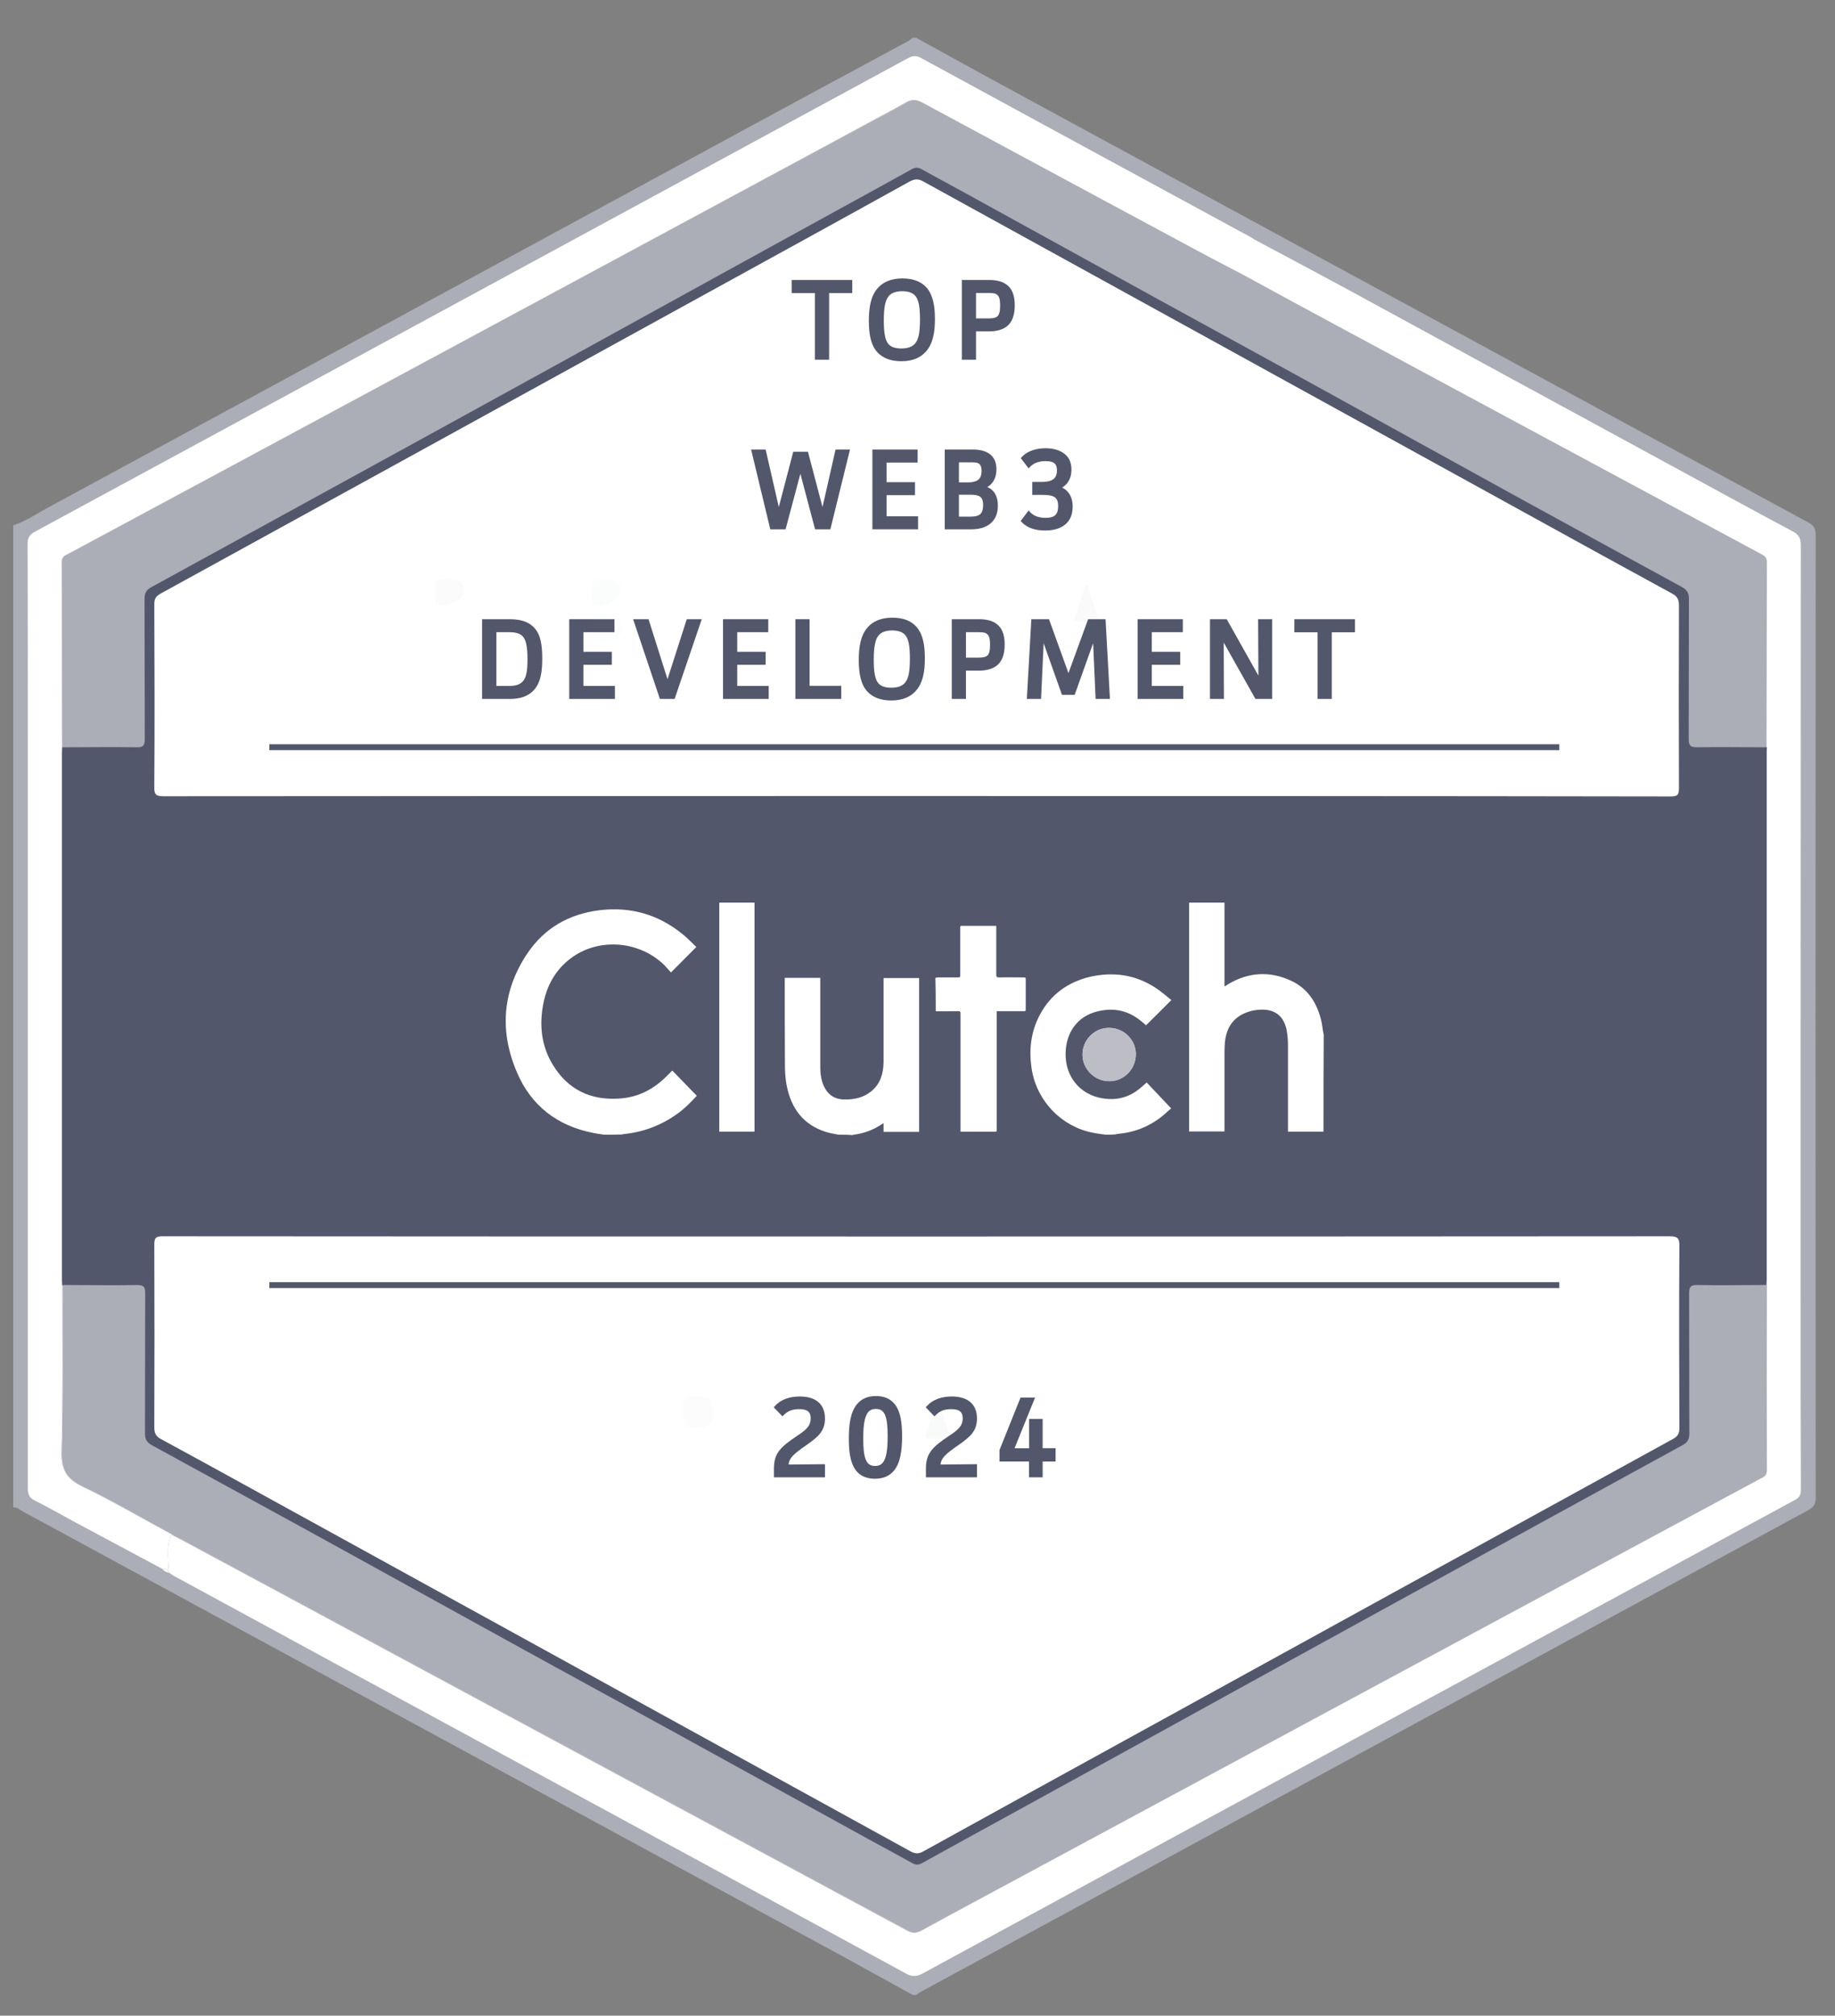 <svg width="92" height="101" viewBox="0 0 92 101" fill="none" xmlns="http://www.w3.org/2000/svg">
<rect x="0" y="0" width="92" height="101" fill="#808080" stroke="none"/>
<g clip-path="url(#clip0_958_73572)">
<path d="M91.032 26.797C91.032 26.448 90.902 26.306 90.619 26.154C84.806 23.015 79.004 19.865 73.201 16.715C65.269 12.41 57.338 8.116 49.416 3.81C48.254 3.178 47.091 2.524 45.929 1.892H45.766C45.69 1.947 45.614 2.001 45.538 2.056C39.887 5.096 34.248 8.159 28.609 11.222C19.895 15.952 11.18 20.682 2.466 25.402C1.868 25.718 1.314 26.11 0.662 26.328V75.527C0.858 75.516 0.988 75.647 1.14 75.734C6.932 78.873 12.734 82.023 18.525 85.162C26.436 89.445 34.335 93.74 42.245 98.023C43.419 98.666 44.592 99.32 45.766 99.963H45.929C46.026 99.897 46.124 99.821 46.233 99.767C51.448 96.944 56.653 94.121 61.869 91.287C71.463 86.077 81.068 80.879 90.663 75.669C90.934 75.516 91.032 75.364 91.032 75.037C91.021 58.96 91.021 42.884 91.032 26.797ZM45.44 98.895C38.736 95.244 32.021 91.603 25.306 87.963C19.797 84.977 14.288 81.99 8.779 78.993C8.67 78.938 8.572 78.862 8.475 78.797C8.616 78.666 8.551 78.502 8.562 78.35C8.594 77.87 8.496 77.391 8.649 76.922C8.746 76.966 8.844 77.009 8.942 77.064C12.94 79.211 16.95 81.369 20.948 83.527C29.13 87.93 37.312 92.334 45.494 96.737C45.755 96.879 45.95 96.879 46.2 96.737C47.787 95.876 49.373 95.026 50.959 94.165C59.467 89.587 67.975 85.009 76.472 80.432C80.394 78.328 84.306 76.214 88.229 74.11C88.403 74.023 88.576 73.957 88.576 73.685C88.566 70.59 88.566 67.505 88.555 64.41C88.555 64.312 88.566 64.225 88.566 64.126V37.729C88.566 37.63 88.555 37.543 88.555 37.445C88.555 34.35 88.555 31.265 88.576 28.17C88.576 27.919 88.424 27.854 88.261 27.756C81.199 23.963 74.136 20.159 67.073 16.355C65.465 15.494 63.868 14.622 62.271 13.75V13.739H62.249C61.499 13.347 60.739 12.955 59.989 12.552C55.404 10.088 50.807 7.614 46.222 5.14C45.94 4.987 45.722 4.966 45.44 5.129C44.679 5.565 43.886 5.968 43.114 6.393C33.727 11.451 24.328 16.508 14.918 21.576C11.093 23.636 7.269 25.685 3.444 27.745C3.27 27.832 3.096 27.887 3.096 28.17C3.107 31.265 3.107 34.35 3.118 37.445C3.118 37.543 3.107 37.63 3.107 37.729V64.115C3.107 64.214 3.118 64.301 3.118 64.399C3.118 67.189 3.15 69.979 3.074 72.759C3.053 73.663 3.335 74.11 4.128 74.502C5.66 75.244 7.127 76.105 8.627 76.911C8.605 76.922 8.583 76.944 8.551 76.966C8.333 77.565 8.442 78.175 8.464 78.786C8.409 78.633 8.279 78.622 8.149 78.622C6.736 77.87 5.313 77.107 3.889 76.344C3.172 75.963 2.466 75.549 1.738 75.189C1.434 75.037 1.39 74.84 1.39 74.546C1.39 62.306 1.39 50.056 1.39 37.816C1.39 34.306 1.39 30.786 1.379 27.276C1.379 26.971 1.455 26.797 1.738 26.644C10.528 21.892 19.319 17.118 28.109 12.355C33.9 9.216 39.692 6.077 45.472 2.938C45.69 2.819 45.874 2.742 46.146 2.884C51.677 5.892 57.207 8.9 62.738 11.898C62.781 11.919 62.825 11.952 62.868 11.985C64.422 12.813 65.976 13.641 67.53 14.481C73.049 17.489 78.591 20.497 84.121 23.505C86.045 24.552 87.957 25.598 89.88 26.622C90.206 26.797 90.293 26.982 90.293 27.342C90.282 41.522 90.282 55.701 90.282 69.87C90.282 71.462 90.271 73.053 90.282 74.655C90.282 74.906 90.206 75.037 89.989 75.156C83.328 78.764 76.678 82.372 70.029 85.979C62.108 90.274 54.197 94.568 46.276 98.873C45.994 99.037 45.766 99.08 45.44 98.895Z" fill="#ABADB7"/>
<path d="M88.566 64.399C88.566 67.494 88.566 70.579 88.587 73.674C88.587 73.946 88.413 74.012 88.24 74.099C84.317 76.203 80.405 78.317 76.483 80.421C67.975 84.998 59.467 89.576 50.97 94.153C49.384 95.004 47.787 95.854 46.211 96.726C45.961 96.867 45.755 96.867 45.505 96.726C37.323 92.322 29.141 87.919 20.959 83.516C16.961 81.358 12.951 79.211 8.953 77.053C8.855 76.998 8.757 76.965 8.659 76.911C8.507 77.38 8.605 77.859 8.572 78.339C8.562 78.491 8.627 78.655 8.486 78.786V78.775C8.464 78.164 8.355 77.543 8.572 76.954C8.594 76.933 8.616 76.911 8.649 76.9C8.649 76.9 8.649 76.9 8.659 76.9C8.833 76.813 8.985 76.954 9.127 77.031C10.376 77.685 11.615 78.361 12.854 79.036C14.244 79.788 15.657 80.529 17.048 81.292C19.536 82.655 22.046 83.974 24.534 85.325C26.273 86.273 28.033 87.2 29.771 88.137C31.869 89.26 33.955 90.393 36.041 91.516C37.66 92.388 39.268 93.26 40.876 94.121C42.256 94.862 43.636 95.581 44.994 96.344C45.146 96.431 45.309 96.497 45.461 96.595C45.744 96.758 45.994 96.715 46.266 96.573C47.515 95.886 48.776 95.222 50.025 94.546C51.677 93.663 53.317 92.769 54.969 91.876C57.142 90.698 59.315 89.543 61.488 88.366C63.205 87.439 64.933 86.524 66.65 85.598C68.768 84.442 70.909 83.309 73.028 82.164C74.69 81.271 76.353 80.377 78.015 79.483C80.156 78.339 82.285 77.172 84.426 76.028C85.664 75.363 86.892 74.709 88.12 74.044C88.337 73.925 88.457 73.794 88.457 73.543C88.446 70.524 88.479 67.505 88.435 64.486C88.435 64.464 88.435 64.431 88.435 64.41C88.435 64.366 88.435 64.311 88.435 64.268C88.413 62.426 88.424 60.595 88.424 58.764C88.424 51.963 88.424 45.162 88.424 38.361C88.424 38.099 88.424 37.848 88.435 37.587C88.435 37.543 88.435 37.499 88.435 37.456C88.435 37.434 88.435 37.401 88.435 37.38C88.468 35.625 88.435 33.87 88.446 32.115C88.446 30.916 88.435 29.718 88.457 28.519C88.457 28.17 88.359 27.952 88.033 27.777C85.795 26.568 83.535 25.38 81.296 24.159C78.091 22.415 74.864 20.693 71.659 18.96C69.149 17.608 66.639 16.246 64.129 14.916C63.596 14.633 63.064 14.371 62.553 14.066C62.444 14.001 62.26 13.957 62.282 13.772C63.879 14.644 65.476 15.516 67.084 16.377C74.147 20.181 81.21 23.974 88.272 27.777C88.435 27.865 88.587 27.93 88.587 28.192C88.576 31.287 88.576 34.371 88.566 37.467C88.566 37.565 88.576 37.652 88.576 37.75V64.137C88.576 64.213 88.576 64.301 88.566 64.399Z" fill="white"/>
<path d="M90.293 74.655C90.293 74.906 90.217 75.036 90 75.156C83.339 78.764 76.689 82.371 70.04 85.979C62.118 90.273 54.208 94.568 46.287 98.873C45.994 99.036 45.755 99.08 45.429 98.895C38.725 95.243 32.01 91.603 25.295 87.963C19.786 84.976 14.277 81.99 8.768 78.993C8.659 78.938 8.562 78.862 8.464 78.797C8.605 78.666 8.54 78.502 8.551 78.35C8.583 77.87 8.486 77.391 8.638 76.922C8.735 76.966 8.833 77.009 8.931 77.064C12.93 79.211 16.939 81.369 20.938 83.527C29.119 87.93 37.301 92.333 45.483 96.737C45.744 96.878 45.94 96.878 46.189 96.737C47.776 95.876 49.362 95.025 50.949 94.165C59.456 89.587 67.964 85.009 76.461 80.431C80.384 78.328 84.295 76.213 88.218 74.11C88.392 74.023 88.566 73.957 88.566 73.685C88.555 70.59 88.555 67.505 88.544 64.41C88.544 64.312 88.555 64.224 88.555 64.126V37.728C88.555 37.63 88.544 37.543 88.544 37.445C88.544 34.35 88.544 31.265 88.566 28.17C88.566 27.919 88.413 27.854 88.251 27.756C81.188 23.963 74.125 20.159 67.062 16.355C65.454 15.494 63.857 14.622 62.26 13.75V13.739H62.238C61.488 13.347 60.728 12.955 59.978 12.551C55.393 10.088 50.797 7.614 46.211 5.14C45.929 4.987 45.711 4.966 45.429 5.129C44.668 5.565 43.875 5.968 43.104 6.393C33.727 11.451 24.328 16.508 14.918 21.576C11.093 23.636 7.269 25.685 3.444 27.745C3.27 27.832 3.096 27.887 3.096 28.17C3.107 31.265 3.107 34.35 3.118 37.445C3.118 37.543 3.107 37.63 3.107 37.728V64.115C3.107 64.213 3.118 64.301 3.118 64.399C3.118 67.189 3.151 69.979 3.074 72.758C3.053 73.663 3.335 74.11 4.128 74.502C5.66 75.243 7.127 76.105 8.627 76.911C8.605 76.922 8.583 76.944 8.551 76.966C8.333 77.565 8.442 78.175 8.464 78.786C8.409 78.633 8.279 78.622 8.149 78.622C6.736 77.87 5.313 77.107 3.889 76.344C3.172 75.963 2.466 75.549 1.738 75.189C1.434 75.036 1.39 74.84 1.39 74.546C1.39 62.306 1.39 50.056 1.39 37.816C1.39 34.306 1.39 30.786 1.379 27.276C1.379 26.971 1.455 26.797 1.738 26.644C10.528 21.892 19.319 17.118 28.109 12.355C33.9 9.216 39.692 6.077 45.472 2.938C45.69 2.818 45.874 2.742 46.146 2.884C51.677 5.892 57.207 8.9 62.738 11.897C62.781 11.919 62.825 11.952 62.868 11.985C64.422 12.813 65.976 13.641 67.53 14.48C73.049 17.489 78.591 20.497 84.121 23.505C86.045 24.551 87.957 25.598 89.88 26.622C90.206 26.797 90.293 26.982 90.293 27.342C90.282 41.521 90.282 55.701 90.282 69.87C90.293 71.462 90.282 73.053 90.293 74.655Z" fill="white"/>
<path d="M62.271 13.739C62.075 13.838 61.923 13.707 61.782 13.63C60.217 12.78 58.652 11.941 57.088 11.102C55.74 10.382 54.382 9.652 53.035 8.922C50.927 7.778 48.797 6.666 46.689 5.5C46.667 5.489 46.635 5.478 46.624 5.456C46.102 5.064 45.614 5.129 45.059 5.456C42.864 6.699 40.615 7.843 38.399 9.053C35.661 10.546 32.901 12.006 30.163 13.5C28.413 14.459 26.642 15.374 24.893 16.333C22.806 17.467 20.709 18.579 18.623 19.712C17.004 20.595 15.374 21.467 13.745 22.339C11.55 23.494 9.377 24.682 7.203 25.848C5.986 26.502 4.769 27.156 3.542 27.81C3.324 27.919 3.205 28.061 3.205 28.312C3.216 31.331 3.183 34.35 3.227 37.369C3.227 37.391 3.227 37.423 3.227 37.445C3.227 37.489 3.227 37.532 3.227 37.587C3.248 39.331 3.237 41.075 3.237 42.818C3.237 49.761 3.237 56.704 3.237 63.636C3.237 63.865 3.248 64.094 3.227 64.333V64.486C3.216 67.44 3.227 70.393 3.216 73.347C3.216 73.707 3.335 73.914 3.65 74.088C5.15 74.884 6.638 75.701 8.138 76.486C8.333 76.595 8.572 76.65 8.638 76.911V76.922C8.486 77.391 8.583 77.87 8.551 78.35C8.54 78.502 8.605 78.666 8.464 78.797C8.388 78.688 8.246 78.688 8.149 78.633C8.29 78.622 8.409 78.644 8.464 78.797C8.442 78.186 8.333 77.565 8.551 76.976C8.572 76.955 8.594 76.933 8.627 76.922C7.127 76.115 5.66 75.243 4.128 74.513C3.324 74.132 3.053 73.674 3.074 72.769C3.151 69.99 3.107 67.2 3.118 64.41C3.118 64.312 3.107 64.224 3.107 64.126V37.728C3.107 37.63 3.118 37.543 3.118 37.445C3.118 34.35 3.118 31.265 3.096 28.17C3.096 27.887 3.27 27.832 3.444 27.745C7.269 25.685 11.093 23.636 14.918 21.576C24.328 16.508 33.727 11.45 43.136 6.393C43.908 5.979 44.701 5.576 45.461 5.129C45.744 4.966 45.961 4.987 46.244 5.14C50.829 7.614 55.414 10.077 60.011 12.551C60.76 12.955 61.51 13.347 62.271 13.739Z" fill="#FEFEFE"/>
<path d="M8.475 78.808C8.344 78.786 8.236 78.731 8.149 78.633C8.29 78.622 8.409 78.644 8.464 78.797C8.475 78.797 8.475 78.797 8.475 78.808C8.475 78.797 8.475 78.797 8.475 78.808Z" fill="white"/>
<path d="M88.576 37.728V64.115C88.576 64.213 88.566 64.301 88.566 64.399C88.533 64.431 88.49 64.464 88.457 64.475C88.337 64.53 88.196 64.508 88.066 64.508C87.131 64.508 86.197 64.508 85.262 64.508C84.806 64.508 84.784 64.53 84.784 64.998C84.784 67.189 84.763 69.38 84.795 71.581C84.806 72.126 84.589 72.41 84.132 72.65C81.992 73.794 79.873 74.982 77.743 76.148C75.853 77.183 73.962 78.23 72.072 79.265C69.909 80.453 67.747 81.652 65.574 82.84C63.455 84.006 61.336 85.162 59.217 86.328C56.773 87.679 54.317 89.02 51.872 90.371C50.134 91.331 48.384 92.257 46.667 93.249C46.179 93.532 45.766 93.532 45.277 93.249C42.647 91.745 39.985 90.317 37.334 88.856C34.911 87.516 32.477 86.186 30.054 84.856C27.381 83.385 24.697 81.914 22.024 80.442C19.905 79.276 17.787 78.121 15.668 76.955C13.234 75.614 10.789 74.284 8.355 72.922C8.116 72.791 7.877 72.66 7.627 72.551C7.279 72.388 7.149 72.126 7.149 71.734C7.16 69.521 7.16 67.32 7.149 65.118C7.149 64.508 7.149 64.508 6.551 64.508C5.574 64.508 4.596 64.508 3.618 64.508C3.487 64.508 3.346 64.53 3.227 64.475C3.183 64.453 3.151 64.431 3.118 64.399C3.118 64.301 3.107 64.213 3.107 64.115V37.728C3.107 37.63 3.118 37.543 3.118 37.445C3.151 37.412 3.183 37.38 3.227 37.369C3.346 37.314 3.487 37.336 3.618 37.336C4.639 37.336 5.65 37.336 6.671 37.336C7.127 37.336 7.149 37.314 7.149 36.846C7.149 34.633 7.16 32.431 7.138 30.23C7.127 29.718 7.323 29.445 7.768 29.216C9.974 28.039 12.147 26.818 14.342 25.619C16.526 24.431 18.699 23.233 20.872 22.034C23.23 20.737 25.577 19.44 27.935 18.143C29.804 17.118 31.673 16.094 33.542 15.058C35.704 13.87 37.866 12.682 40.039 11.483C41.821 10.502 43.614 9.532 45.385 8.53C45.798 8.301 46.146 8.301 46.559 8.53C48.58 9.674 50.623 10.775 52.654 11.897C54.284 12.791 55.914 13.685 57.544 14.589C60.521 16.235 63.52 17.87 66.497 19.516C68.616 20.682 70.735 21.848 72.854 23.004C75.299 24.344 77.733 25.685 80.166 27.026C81.503 27.756 82.818 28.519 84.176 29.205C84.643 29.445 84.806 29.739 84.806 30.262C84.784 32.431 84.795 34.59 84.795 36.758C84.795 37.325 84.795 37.336 85.36 37.336C86.273 37.336 87.175 37.336 88.088 37.336C88.218 37.336 88.359 37.314 88.479 37.369C88.522 37.391 88.555 37.412 88.587 37.445C88.576 37.543 88.576 37.63 88.576 37.728Z" fill="#52576B"/>
<path d="M88.587 28.17C88.576 31.265 88.576 34.35 88.566 37.445H88.457C87.327 37.445 86.197 37.423 85.067 37.445C84.741 37.445 84.665 37.347 84.665 37.031C84.676 34.688 84.665 32.344 84.676 30.001C84.676 29.718 84.578 29.554 84.339 29.423C81.59 27.919 78.841 26.415 76.092 24.911C72.55 22.96 69.018 21.009 65.476 19.058C63.053 17.729 60.619 16.399 58.196 15.069C54.925 13.271 51.666 11.472 48.395 9.674C47.667 9.271 46.939 8.889 46.222 8.486C46.037 8.377 45.885 8.377 45.7 8.486C43.223 9.859 40.735 11.211 38.247 12.584C36.421 13.587 34.585 14.6 32.76 15.603C29.206 17.565 25.653 19.516 22.1 21.467C19.732 22.764 17.374 24.061 15.005 25.358C12.528 26.709 10.061 28.072 7.584 29.423C7.345 29.554 7.247 29.707 7.247 30.001C7.258 32.344 7.247 34.688 7.258 37.031C7.258 37.347 7.182 37.456 6.856 37.445C5.65 37.423 4.433 37.445 3.227 37.445H3.118C3.118 34.35 3.118 31.265 3.096 28.17C3.096 27.887 3.27 27.832 3.444 27.745C7.269 25.685 11.093 23.636 14.918 21.576C24.328 16.508 33.727 11.45 43.136 6.393C43.908 5.979 44.701 5.576 45.461 5.129C45.744 4.966 45.961 4.987 46.244 5.14C50.829 7.614 55.414 10.077 60.011 12.551C60.76 12.955 61.521 13.347 62.271 13.739C62.282 13.739 62.292 13.75 62.292 13.75C63.89 14.622 65.487 15.494 67.095 16.355C74.158 20.159 81.22 23.952 88.283 27.756C88.446 27.843 88.587 27.908 88.587 28.17Z" fill="#ABADB7"/>
<path d="M88.587 73.674C88.587 73.947 88.413 74.012 88.24 74.099C84.317 76.203 80.405 78.317 76.483 80.421C67.975 84.998 59.467 89.576 50.97 94.154C49.384 95.004 47.787 95.854 46.211 96.726C45.961 96.868 45.755 96.868 45.505 96.726C37.323 92.323 29.141 87.919 20.959 83.516C16.961 81.358 12.951 79.211 8.953 77.053C8.855 76.998 8.757 76.966 8.659 76.911C8.659 76.911 8.649 76.911 8.649 76.9C7.149 76.094 5.682 75.222 4.15 74.492C3.346 74.11 3.074 73.652 3.096 72.748C3.172 69.968 3.129 67.178 3.14 64.388H3.248C4.454 64.388 5.671 64.41 6.877 64.388C7.214 64.388 7.279 64.486 7.279 64.802C7.269 67.145 7.279 69.489 7.269 71.832C7.269 72.115 7.366 72.279 7.605 72.41C10.354 73.914 13.104 75.418 15.852 76.922C19.395 78.873 22.926 80.824 26.468 82.775C28.891 84.105 31.325 85.434 33.748 86.764C37.019 88.562 40.279 90.361 43.549 92.159C44.277 92.562 45.005 92.944 45.722 93.347C45.907 93.456 46.059 93.456 46.244 93.347C48.721 91.974 51.209 90.622 53.698 89.249C55.534 88.246 57.359 87.233 59.185 86.23C62.738 84.268 66.291 82.317 69.844 80.366C72.213 79.069 74.57 77.772 76.939 76.475C79.417 75.124 81.883 73.761 84.361 72.41C84.6 72.279 84.697 72.126 84.697 71.832C84.686 69.489 84.697 67.145 84.686 64.802C84.686 64.486 84.763 64.377 85.088 64.388C86.219 64.41 87.349 64.388 88.479 64.388H88.587C88.576 67.494 88.576 70.59 88.587 73.674Z" fill="#ABADB7"/>
<path d="M45.972 61.958C58.544 61.958 71.126 61.958 83.698 61.947C84.1 61.947 84.208 62.034 84.198 62.448C84.176 65.489 84.187 68.519 84.198 71.56C84.198 71.821 84.121 71.963 83.893 72.094C74.875 77.042 65.856 82.001 56.838 86.96C53.317 88.89 49.808 90.83 46.287 92.77C46.059 92.9 45.885 92.89 45.657 92.77C35.443 87.146 25.219 81.533 15.005 75.909C12.701 74.644 10.398 73.369 8.084 72.116C7.812 71.974 7.736 71.811 7.736 71.516C7.747 68.465 7.747 65.413 7.736 62.361C7.736 62.012 7.823 61.947 8.16 61.947C20.764 61.958 33.368 61.958 45.972 61.958Z" fill="white"/>
<path d="M45.961 39.887C33.368 39.887 20.785 39.887 8.192 39.898C7.823 39.898 7.725 39.81 7.736 39.44C7.758 36.388 7.747 33.336 7.736 30.285C7.736 30.023 7.801 29.881 8.04 29.75C17.058 24.802 26.077 19.843 35.096 14.884C38.605 12.955 42.104 11.037 45.603 9.097C45.863 8.955 46.048 8.955 46.298 9.097C56.49 14.71 66.682 20.312 76.874 25.925C79.188 27.2 81.503 28.475 83.828 29.74C84.1 29.881 84.176 30.045 84.176 30.339C84.165 33.391 84.165 36.443 84.176 39.494C84.176 39.843 84.089 39.908 83.752 39.908C71.17 39.887 58.565 39.887 45.961 39.887Z" fill="white"/>
<path d="M47.645 72.072C47.265 72.072 46.928 72.061 46.592 72.072C46.418 72.072 46.374 72.017 46.428 71.854C46.613 71.309 46.787 70.753 47.015 70.088C47.243 70.819 47.439 71.429 47.645 72.072Z" fill="#F9FAFA"/>
<path d="M42.854 81.391C42.919 80.966 42.875 80.573 43.006 80.213C43.125 79.887 43.321 79.68 43.69 79.701C44.049 79.723 44.223 79.952 44.288 80.268C44.429 80.966 44.429 81.674 44.266 82.372C44.179 82.72 43.973 82.96 43.582 82.949C43.201 82.938 43.017 82.699 42.962 82.361C42.908 82.023 42.886 81.685 42.854 81.391Z" fill="white"/>
<path d="M50.568 80.529C50.568 79.963 50.786 79.701 51.275 79.701C51.774 79.701 52.024 79.984 52.013 80.497C52.002 81.02 51.72 81.325 51.231 81.325C50.775 81.336 50.568 81.085 50.568 80.529Z" fill="white"/>
<path d="M34.259 70.742C34.259 69.968 34.259 69.968 35.03 69.979C35.584 69.99 35.748 70.165 35.737 70.775C35.737 71.363 35.584 71.516 35.03 71.527C34.259 71.538 34.259 71.538 34.259 70.742Z" fill="#FCFCFD"/>
<path d="M21.807 31.429C21.818 30.655 21.72 30.753 22.285 30.753C23.067 30.742 23.295 30.906 23.295 31.429C23.295 31.974 23.056 32.148 22.263 32.137C21.72 32.126 21.818 32.224 21.807 31.429Z" fill="white"/>
<path d="M21.807 29.674C21.807 29.009 21.807 29.009 22.589 29.02C23.089 29.031 23.306 29.303 23.198 29.772C23.111 30.164 22.154 30.535 21.872 30.252C21.709 30.099 21.85 29.848 21.807 29.674Z" fill="#FBFBFC"/>
<path d="M29.706 31.451C29.706 30.72 29.706 30.72 30.445 30.753C30.999 30.775 31.206 30.949 31.195 31.429C31.195 31.919 30.977 32.115 30.423 32.137C29.706 32.159 29.706 32.159 29.706 31.451Z" fill="#FCFDFD"/>
<path d="M29.706 29.674C29.706 29.009 29.706 29.009 30.488 29.02C30.988 29.031 31.206 29.303 31.097 29.772C31.01 30.164 30.054 30.535 29.771 30.262C29.598 30.099 29.739 29.848 29.706 29.674Z" fill="#FBFCFC"/>
<path d="M41.648 30.535C41.637 30.786 41.637 30.993 41.615 31.189C41.539 31.941 41.115 32.279 40.376 32.192C39.909 32.138 39.67 31.919 39.583 31.462C39.474 30.884 39.474 30.296 39.594 29.718C39.703 29.184 40.05 28.933 40.626 28.933C41.202 28.944 41.517 29.206 41.604 29.761C41.637 30.034 41.637 30.306 41.648 30.535Z" fill="white"/>
<path d="M46.559 20.726C46.537 20.966 46.526 21.184 46.505 21.402C46.418 22.23 45.755 22.622 44.972 22.317C44.69 22.208 44.549 21.99 44.483 21.707C44.353 21.097 44.353 20.486 44.483 19.887C44.592 19.364 44.951 19.113 45.527 19.124C46.081 19.135 46.385 19.386 46.483 19.93C46.526 20.203 46.537 20.475 46.559 20.726Z" fill="white"/>
<path d="M55.121 31.124C54.665 31.124 54.273 31.124 53.839 31.124C54.045 30.503 54.241 29.892 54.426 29.293C54.458 29.282 54.48 29.282 54.513 29.271C54.708 29.881 54.915 30.481 55.121 31.124Z" fill="#FAFAFA"/>
<path d="M49.829 29.816C49.829 29.009 49.829 29.009 50.655 29.031C51.166 29.042 51.329 29.238 51.329 29.827C51.329 30.393 51.177 30.568 50.666 30.579C50.644 30.579 50.612 30.579 50.59 30.579C49.829 30.59 49.829 30.59 49.829 29.816Z" fill="white"/>
<path d="M46.917 50.666C47.287 50.666 47.645 50.666 47.993 50.666C48.156 50.666 48.156 50.666 48.156 50.84C48.156 52.737 48.156 54.633 48.156 56.529C48.156 56.584 48.156 56.639 48.156 56.704C48.754 56.704 49.34 56.704 49.949 56.704C49.949 54.688 49.949 52.682 49.949 50.666C50.438 50.666 50.916 50.666 51.394 50.666C51.405 50.644 51.405 50.633 51.405 50.622C51.405 50.11 51.405 49.598 51.405 49.085C51.405 48.987 51.351 48.998 51.285 48.998C50.883 48.998 50.481 48.998 50.069 48.998C49.949 48.998 49.927 48.965 49.927 48.856C49.927 48.093 49.927 47.331 49.927 46.568C49.927 46.513 49.927 46.47 49.927 46.415C49.319 46.415 48.743 46.415 48.145 46.415C48.145 46.48 48.145 46.524 48.145 46.578C48.145 47.342 48.145 48.104 48.145 48.867C48.145 48.965 48.123 48.998 48.015 48.998C47.689 48.987 47.352 48.998 47.026 48.998C46.983 48.998 46.939 48.998 46.896 49.009C46.917 49.554 46.917 50.099 46.917 50.666ZM36.063 45.227C36.063 49.053 36.063 52.878 36.063 56.693C36.649 56.693 37.236 56.693 37.823 56.693C37.823 52.867 37.823 49.053 37.823 45.227C37.236 45.227 36.66 45.227 36.063 45.227ZM55.588 51.505C54.86 51.505 54.252 52.126 54.273 52.878C54.295 53.576 54.882 54.197 55.664 54.175C56.371 54.154 56.957 53.543 56.946 52.802C56.936 52.083 56.327 51.494 55.588 51.505Z" fill="white"/>
<path d="M30.282 56.856C30.087 56.824 29.891 56.802 29.695 56.758C27.924 56.399 26.631 55.396 25.925 53.75C25.034 51.69 25.175 49.663 26.436 47.778C27.294 46.502 28.533 45.794 30.065 45.608C31.608 45.423 32.988 45.816 34.194 46.786C34.455 46.993 34.683 47.233 34.911 47.45C34.487 47.876 34.074 48.29 33.64 48.726C33.531 48.617 33.422 48.475 33.303 48.355C32.086 47.167 30.119 46.982 28.739 47.93C27.946 48.475 27.468 49.249 27.262 50.186C27.022 51.309 27.12 52.399 27.739 53.391C28.489 54.6 29.608 55.134 31.021 55.047C31.977 54.993 32.77 54.59 33.444 53.903C33.52 53.827 33.607 53.739 33.683 53.663C33.683 53.663 33.694 53.652 33.716 53.652C34.118 54.066 34.52 54.48 34.933 54.906C34.628 55.243 34.313 55.559 33.944 55.821C33.14 56.388 32.26 56.726 31.282 56.824C31.249 56.824 31.217 56.835 31.184 56.846C30.88 56.856 30.586 56.856 30.282 56.856Z" fill="white"/>
<path d="M66.356 56.704C65.769 56.704 65.172 56.704 64.574 56.704C64.574 56.639 64.574 56.595 64.574 56.54C64.574 55.156 64.574 53.772 64.574 52.388C64.574 52.115 64.552 51.832 64.498 51.57C64.346 50.906 63.922 50.579 63.238 50.589C62.868 50.6 62.52 50.688 62.194 50.873C61.695 51.178 61.467 51.658 61.412 52.224C61.401 52.388 61.391 52.551 61.391 52.726C61.391 53.99 61.391 55.254 61.391 56.529C61.391 56.584 61.391 56.628 61.391 56.693C60.793 56.693 60.206 56.693 59.619 56.693C59.619 52.867 59.619 49.053 59.619 45.227C60.206 45.227 60.793 45.227 61.391 45.227C61.391 46.622 61.391 48.017 61.391 49.434C61.467 49.391 61.521 49.347 61.575 49.314C62.607 48.704 63.683 48.639 64.77 49.162C65.585 49.554 66.019 50.252 66.237 51.113C66.291 51.32 66.302 51.538 66.345 51.745C66.356 51.778 66.356 51.81 66.367 51.854C66.356 53.467 66.356 55.091 66.356 56.704Z" fill="white"/>
<path d="M42.039 56.856C41.887 56.824 41.735 56.802 41.593 56.769C40.442 56.475 39.757 55.723 39.485 54.589C39.398 54.252 39.366 53.892 39.355 53.543C39.344 52.083 39.344 50.622 39.344 49.161C39.344 49.107 39.344 49.053 39.344 48.998C39.942 48.998 40.529 48.998 41.126 48.998C41.126 49.053 41.126 49.107 41.126 49.151C41.126 50.589 41.126 52.028 41.126 53.478C41.126 53.805 41.169 54.11 41.3 54.415C41.506 54.862 41.854 55.091 42.343 55.091C42.843 55.102 43.31 54.993 43.701 54.666C44.147 54.295 44.288 53.783 44.299 53.227C44.299 51.875 44.299 50.513 44.299 49.161C44.299 49.118 44.299 49.063 44.299 49.009C44.897 49.009 45.483 49.009 46.081 49.009C46.081 51.57 46.081 54.142 46.081 56.715C45.494 56.715 44.907 56.715 44.299 56.715C44.299 56.573 44.299 56.431 44.299 56.279C44.245 56.311 44.223 56.322 44.19 56.344C43.766 56.627 43.31 56.791 42.81 56.856C42.788 56.856 42.767 56.867 42.745 56.878C42.506 56.856 42.278 56.856 42.039 56.856Z" fill="white"/>
<path d="M55.425 56.856C55.219 56.824 55.002 56.802 54.795 56.758C53.252 56.464 52.024 55.211 51.742 53.663C51.568 52.671 51.666 51.723 52.144 50.829C52.687 49.826 53.545 49.205 54.654 48.944C55.816 48.682 56.914 48.835 57.924 49.489C58.207 49.674 58.468 49.903 58.728 50.11C58.305 50.535 57.892 50.949 57.457 51.374C57.392 51.32 57.316 51.254 57.229 51.178C56.512 50.578 55.708 50.459 54.839 50.731C53.969 51.014 53.448 51.777 53.426 52.758C53.393 53.925 54.132 54.851 55.284 55.036C56.012 55.156 56.664 54.971 57.218 54.48C57.305 54.404 57.392 54.328 57.49 54.241C57.892 54.666 58.305 55.102 58.718 55.538C58.544 55.679 58.348 55.875 58.142 56.028C57.522 56.486 56.827 56.747 56.066 56.813C56.034 56.813 56.001 56.824 55.958 56.835C55.784 56.856 55.599 56.856 55.425 56.856Z" fill="white"/>
<path d="M46.917 50.666C46.917 50.099 46.917 49.554 46.917 48.987C46.961 48.987 47.004 48.976 47.048 48.976C47.374 48.976 47.711 48.976 48.037 48.976C48.134 48.976 48.167 48.944 48.167 48.845C48.167 48.082 48.167 47.319 48.167 46.557C48.167 46.502 48.167 46.459 48.167 46.393C48.765 46.393 49.34 46.393 49.949 46.393C49.949 46.448 49.949 46.491 49.949 46.546C49.949 47.309 49.949 48.072 49.949 48.834C49.949 48.944 49.971 48.976 50.09 48.976C50.492 48.965 50.894 48.976 51.307 48.976C51.372 48.976 51.427 48.965 51.427 49.063C51.427 49.576 51.427 50.088 51.427 50.6C51.427 50.611 51.427 50.622 51.416 50.644C50.938 50.644 50.46 50.644 49.971 50.644C49.971 52.66 49.971 54.666 49.971 56.682C49.373 56.682 48.786 56.682 48.178 56.682C48.178 56.617 48.178 56.562 48.178 56.508C48.178 54.611 48.178 52.715 48.178 50.818C48.178 50.644 48.178 50.644 48.015 50.644C47.645 50.666 47.287 50.666 46.917 50.666Z" fill="white"/>
<path d="M36.063 45.227C36.649 45.227 37.236 45.227 37.823 45.227C37.823 49.053 37.823 52.867 37.823 56.693C37.236 56.693 36.66 56.693 36.063 56.693C36.063 52.878 36.063 49.064 36.063 45.227Z" fill="white"/>
<path d="M55.588 51.505C56.327 51.494 56.936 52.083 56.947 52.802C56.957 53.554 56.381 54.154 55.664 54.175C54.882 54.197 54.284 53.576 54.273 52.878C54.252 52.126 54.871 51.505 55.588 51.505Z" fill="#BCBDC5"/>
<path d="M78.178 64.246H13.505V64.54H78.178V64.246Z" fill="#52576B"/>
<path d="M78.178 37.292H13.505V37.587H78.178V37.292Z" fill="#52576B"/>
<path fill-rule="evenodd" clip-rule="evenodd" d="M42.729 14.029H39.691V14.685H40.857V18.024H41.569V14.685H42.729V14.029Z" fill="#52576B"/>
<path fill-rule="evenodd" clip-rule="evenodd" d="M45.19 18.101C45.763 18.101 46.149 17.916 46.407 17.634C46.775 17.231 46.874 16.669 46.874 15.988C46.874 15.306 46.77 14.768 46.447 14.403L46.446 14.402C46.192 14.124 45.811 13.952 45.245 13.952C44.666 13.952 44.28 14.136 44.021 14.419C43.659 14.817 43.561 15.395 43.561 16.07C43.561 16.745 43.659 17.29 43.988 17.65C44.242 17.928 44.635 18.101 45.19 18.101ZM45.234 14.592C45.562 14.592 45.762 14.685 45.875 14.807C45.963 14.902 46.026 15.038 46.067 15.235C46.107 15.433 46.124 15.685 46.124 16.004C46.124 16.708 46.044 17.029 45.864 17.229C45.729 17.373 45.523 17.461 45.19 17.461C44.865 17.461 44.671 17.377 44.553 17.251L44.553 17.25C44.47 17.162 44.407 17.023 44.367 16.82C44.327 16.618 44.311 16.365 44.311 16.059C44.311 15.721 44.331 15.46 44.374 15.258C44.418 15.056 44.482 14.921 44.566 14.828L44.566 14.827C44.695 14.68 44.915 14.592 45.234 14.592Z" fill="#52576B"/>
<path fill-rule="evenodd" clip-rule="evenodd" d="M49.599 14.029H48.223V18.024H48.934V16.605H49.593C49.906 16.605 50.233 16.537 50.456 16.371C50.728 16.174 50.876 15.823 50.876 15.3C50.876 14.757 50.72 14.447 50.461 14.257C50.221 14.079 49.898 14.029 49.599 14.029ZM50.142 15.311C50.142 14.965 50.084 14.856 50.004 14.78C49.923 14.708 49.83 14.68 49.571 14.68H48.934V15.954H49.604C49.835 15.954 49.952 15.906 50.017 15.84C50.096 15.761 50.142 15.607 50.142 15.311Z" fill="#52576B"/>
<path fill-rule="evenodd" clip-rule="evenodd" d="M37.658 22.527H38.387L39.046 25.408L39.77 22.637H40.508L41.237 25.408L41.891 22.527H42.615L41.631 26.522H40.865L40.128 23.737L39.386 26.522H38.619L37.658 22.527Z" fill="#52576B"/>
<path fill-rule="evenodd" clip-rule="evenodd" d="M43.738 22.527H46.006V23.178H44.449V24.16H45.874V24.811H44.449V25.871H46.028V26.522H43.738V22.527Z" fill="#52576B"/>
<path fill-rule="evenodd" clip-rule="evenodd" d="M47.365 22.527H48.801C49.139 22.527 49.434 22.601 49.645 22.769L49.646 22.769C49.85 22.935 49.958 23.181 49.958 23.512C49.958 23.753 49.902 23.974 49.776 24.152C49.705 24.254 49.613 24.339 49.5 24.405C49.637 24.462 49.748 24.546 49.832 24.656C49.971 24.836 50.029 25.072 50.029 25.338C50.029 25.767 49.88 26.049 49.646 26.241L49.645 26.242C49.384 26.448 49.062 26.522 48.686 26.522H47.365V22.527ZM49.098 23.246C49.035 23.191 48.933 23.167 48.741 23.167H48.077V24.171H48.521C48.74 24.171 48.912 24.136 49.028 24.053C49.137 23.974 49.213 23.841 49.213 23.6C49.213 23.394 49.152 23.293 49.098 23.246ZM48.077 24.789V25.887H48.669C48.904 25.887 49.054 25.844 49.141 25.765C49.223 25.691 49.29 25.553 49.29 25.305C49.29 25.074 49.23 24.957 49.143 24.892C49.049 24.82 48.9 24.789 48.675 24.789H48.077Z" fill="#52576B"/>
<path fill-rule="evenodd" clip-rule="evenodd" d="M51.753 24.795V24.149H52.227C52.489 24.149 52.679 24.105 52.803 24.016C52.919 23.932 52.991 23.796 52.991 23.573C52.991 23.372 52.934 23.266 52.853 23.204C52.766 23.138 52.628 23.106 52.431 23.106C52.147 23.106 51.865 23.169 51.649 23.385L51.568 23.466L51.178 22.956L51.236 22.894C51.549 22.556 52.029 22.461 52.42 22.461C52.705 22.461 53.017 22.512 53.276 22.674C53.403 22.753 53.515 22.858 53.595 23C53.674 23.143 53.719 23.317 53.719 23.529C53.719 23.768 53.661 23.985 53.54 24.162C53.465 24.27 53.368 24.361 53.25 24.43C53.385 24.495 53.497 24.587 53.583 24.704C53.717 24.887 53.779 25.123 53.779 25.393C53.779 25.883 53.575 26.185 53.293 26.363C53.034 26.526 52.704 26.582 52.392 26.582C51.95 26.582 51.51 26.47 51.23 26.165L51.173 26.104L51.57 25.58L51.651 25.666C51.84 25.865 52.107 25.948 52.425 25.948C52.637 25.948 52.79 25.91 52.889 25.827C52.985 25.748 53.051 25.61 53.051 25.36C53.051 25.112 52.985 24.985 52.874 24.911C52.752 24.829 52.553 24.795 52.249 24.795H51.753Z" fill="#52576B"/>
<path fill-rule="evenodd" clip-rule="evenodd" d="M24.17 31.027H25.557C26.088 31.027 26.469 31.151 26.731 31.401C27.101 31.746 27.186 32.288 27.186 33.008C27.186 33.622 27.123 34.235 26.716 34.631C26.456 34.885 26.087 35.022 25.573 35.022H24.17V31.027ZM26.205 34.149C26.373 33.972 26.447 33.664 26.447 33.035C26.447 32.386 26.368 32.061 26.205 31.883C26.077 31.752 25.878 31.678 25.546 31.678H24.887V34.371H25.546C25.866 34.371 26.071 34.292 26.205 34.149Z" fill="#52576B"/>
<path fill-rule="evenodd" clip-rule="evenodd" d="M28.539 31.027H30.807V31.678H29.25V32.66H30.675V33.311H29.25V34.371H30.829V35.022H28.539V31.027Z" fill="#52576B"/>
<path fill-rule="evenodd" clip-rule="evenodd" d="M31.742 31.027H32.515L33.466 34.032L34.432 31.027H35.183L33.823 35.022H33.085L31.742 31.027Z" fill="#52576B"/>
<path fill-rule="evenodd" clip-rule="evenodd" d="M36.25 31.027H38.518V31.678H36.962V32.66H38.386V33.311H36.962V34.371H38.54V35.022H36.25V31.027Z" fill="#52576B"/>
<path fill-rule="evenodd" clip-rule="evenodd" d="M39.877 31.027H40.589V34.365H42.178V35.022H39.877V31.027Z" fill="#52576B"/>
<path fill-rule="evenodd" clip-rule="evenodd" d="M45.903 34.632C45.644 34.914 45.258 35.099 44.685 35.099C44.13 35.099 43.737 34.926 43.483 34.648C43.154 34.289 43.056 33.743 43.056 33.068C43.056 32.393 43.154 31.815 43.516 31.417C43.775 31.135 44.161 30.95 44.74 30.95C45.306 30.95 45.687 31.123 45.941 31.401L45.942 31.402C46.265 31.766 46.369 32.304 46.369 32.986C46.369 33.668 46.27 34.229 45.903 34.632ZM45.37 31.805C45.257 31.683 45.057 31.59 44.729 31.59C44.41 31.59 44.19 31.679 44.062 31.825L44.061 31.826C43.977 31.919 43.913 32.054 43.87 32.256C43.826 32.458 43.806 32.719 43.806 33.057C43.806 33.363 43.822 33.617 43.862 33.818C43.903 34.021 43.965 34.16 44.048 34.248L44.048 34.249C44.166 34.376 44.36 34.459 44.685 34.459C45.018 34.459 45.224 34.371 45.359 34.227C45.539 34.027 45.619 33.707 45.619 33.002C45.619 32.683 45.602 32.431 45.562 32.233C45.521 32.036 45.458 31.9 45.37 31.805Z" fill="#52576B"/>
<path fill-rule="evenodd" clip-rule="evenodd" d="M47.718 31.027H49.094C49.392 31.027 49.716 31.077 49.956 31.256C50.215 31.445 50.371 31.755 50.371 32.298C50.371 32.821 50.223 33.172 49.95 33.369C49.728 33.536 49.401 33.603 49.088 33.603H48.429V35.022H47.718V31.027ZM49.499 31.778C49.419 31.706 49.325 31.678 49.066 31.678H48.429V32.952H49.099C49.33 32.952 49.447 32.904 49.513 32.838C49.592 32.759 49.637 32.605 49.637 32.309C49.637 31.963 49.579 31.854 49.499 31.778Z" fill="#52576B"/>
<path fill-rule="evenodd" clip-rule="evenodd" d="M51.708 31.027H52.593L53.568 33.727L54.554 31.027H55.428L55.648 35.022H54.93L54.805 32.229L53.88 34.818H53.244L52.324 32.229L52.195 35.022H51.482L51.708 31.027Z" fill="#52576B"/>
<path fill-rule="evenodd" clip-rule="evenodd" d="M57.035 31.027H59.303V31.678H57.747V32.66H59.171V33.311H57.747V34.371H59.325V35.022H57.035V31.027Z" fill="#52576B"/>
<path fill-rule="evenodd" clip-rule="evenodd" d="M60.663 31.027H61.503L63.092 33.854L63.077 31.027H63.783V35.022H62.943L61.353 32.198L61.363 35.022H60.663V31.027Z" fill="#52576B"/>
<path fill-rule="evenodd" clip-rule="evenodd" d="M64.893 31.027H67.931V31.683H66.771V35.022H66.059V31.683H64.893V31.027Z" fill="#52576B"/>
<path fill-rule="evenodd" clip-rule="evenodd" d="M38.802 74.024H41.361V73.366L39.535 73.383C39.552 73.22 39.614 73.095 39.731 72.964C39.879 72.8 40.111 72.633 40.461 72.388C40.738 72.194 40.964 72.023 41.12 71.823C41.279 71.618 41.361 71.387 41.361 71.08C41.361 70.665 41.211 70.381 40.966 70.205C40.726 70.033 40.411 69.974 40.096 69.974C39.605 69.974 39.156 70.116 38.855 70.446L38.792 70.516L39.231 70.97L39.303 70.898C39.501 70.699 39.728 70.608 40.068 70.608C40.252 70.608 40.396 70.636 40.492 70.702C40.58 70.763 40.645 70.868 40.645 71.069C40.645 71.466 40.392 71.659 39.985 71.932C39.557 72.217 39.259 72.439 39.07 72.686C38.876 72.94 38.802 73.215 38.802 73.594V74.024Z" fill="#52576B"/>
<path fill-rule="evenodd" clip-rule="evenodd" d="M43.916 69.952C43.483 69.952 43.178 70.1 42.959 70.368C42.632 70.772 42.557 71.4 42.557 72.081C42.557 72.74 42.626 73.324 42.931 73.7C43.135 73.954 43.441 74.095 43.867 74.095C44.3 74.095 44.605 73.947 44.818 73.691C44.987 73.489 45.088 73.223 45.148 72.929C45.207 72.635 45.227 72.304 45.227 71.966C45.227 71.307 45.157 70.722 44.852 70.351C44.644 70.1 44.35 69.952 43.916 69.952ZM43.911 70.597C44.034 70.597 44.125 70.624 44.196 70.671C44.267 70.719 44.325 70.793 44.372 70.902C44.468 71.125 44.504 71.473 44.504 71.966C44.504 72.504 44.461 72.883 44.357 73.125C44.306 73.244 44.242 73.324 44.167 73.376C44.092 73.427 43.997 73.455 43.873 73.455C43.75 73.455 43.658 73.428 43.588 73.381C43.517 73.334 43.459 73.26 43.412 73.15C43.316 72.926 43.279 72.576 43.279 72.081C43.279 71.546 43.323 71.168 43.427 70.927C43.478 70.808 43.541 70.728 43.616 70.677C43.691 70.625 43.786 70.597 43.911 70.597Z" fill="#52576B"/>
<path fill-rule="evenodd" clip-rule="evenodd" d="M46.422 74.024H48.982V73.366L47.155 73.383C47.172 73.22 47.234 73.095 47.351 72.964C47.499 72.8 47.731 72.633 48.081 72.388C48.358 72.194 48.584 72.023 48.74 71.823C48.899 71.618 48.982 71.387 48.982 71.08C48.982 70.665 48.831 70.381 48.586 70.205C48.346 70.033 48.031 69.974 47.716 69.974C47.225 69.974 46.776 70.116 46.476 70.446L46.413 70.516L46.851 70.97L46.923 70.898C47.121 70.699 47.348 70.608 47.688 70.608C47.872 70.608 48.016 70.636 48.112 70.702C48.2 70.763 48.265 70.868 48.265 71.069C48.265 71.466 48.012 71.659 47.605 71.932C47.178 72.217 46.879 72.439 46.69 72.686C46.496 72.94 46.422 73.215 46.422 73.594V74.024Z" fill="#52576B"/>
<path fill-rule="evenodd" clip-rule="evenodd" d="M52.275 73.232H52.924V72.564H52.275V71.101H51.596V72.57H50.865L51.894 70.029H51.166L50.111 72.656V73.232H51.591V74.024H52.275V73.232Z" fill="#52576B"/>
</g>
<defs>
<clipPath id="clip0_958_73572">
<rect width="91" height="100" fill="white" transform="translate(0.358 0.922)"/>
</clipPath>
</defs>
</svg>
